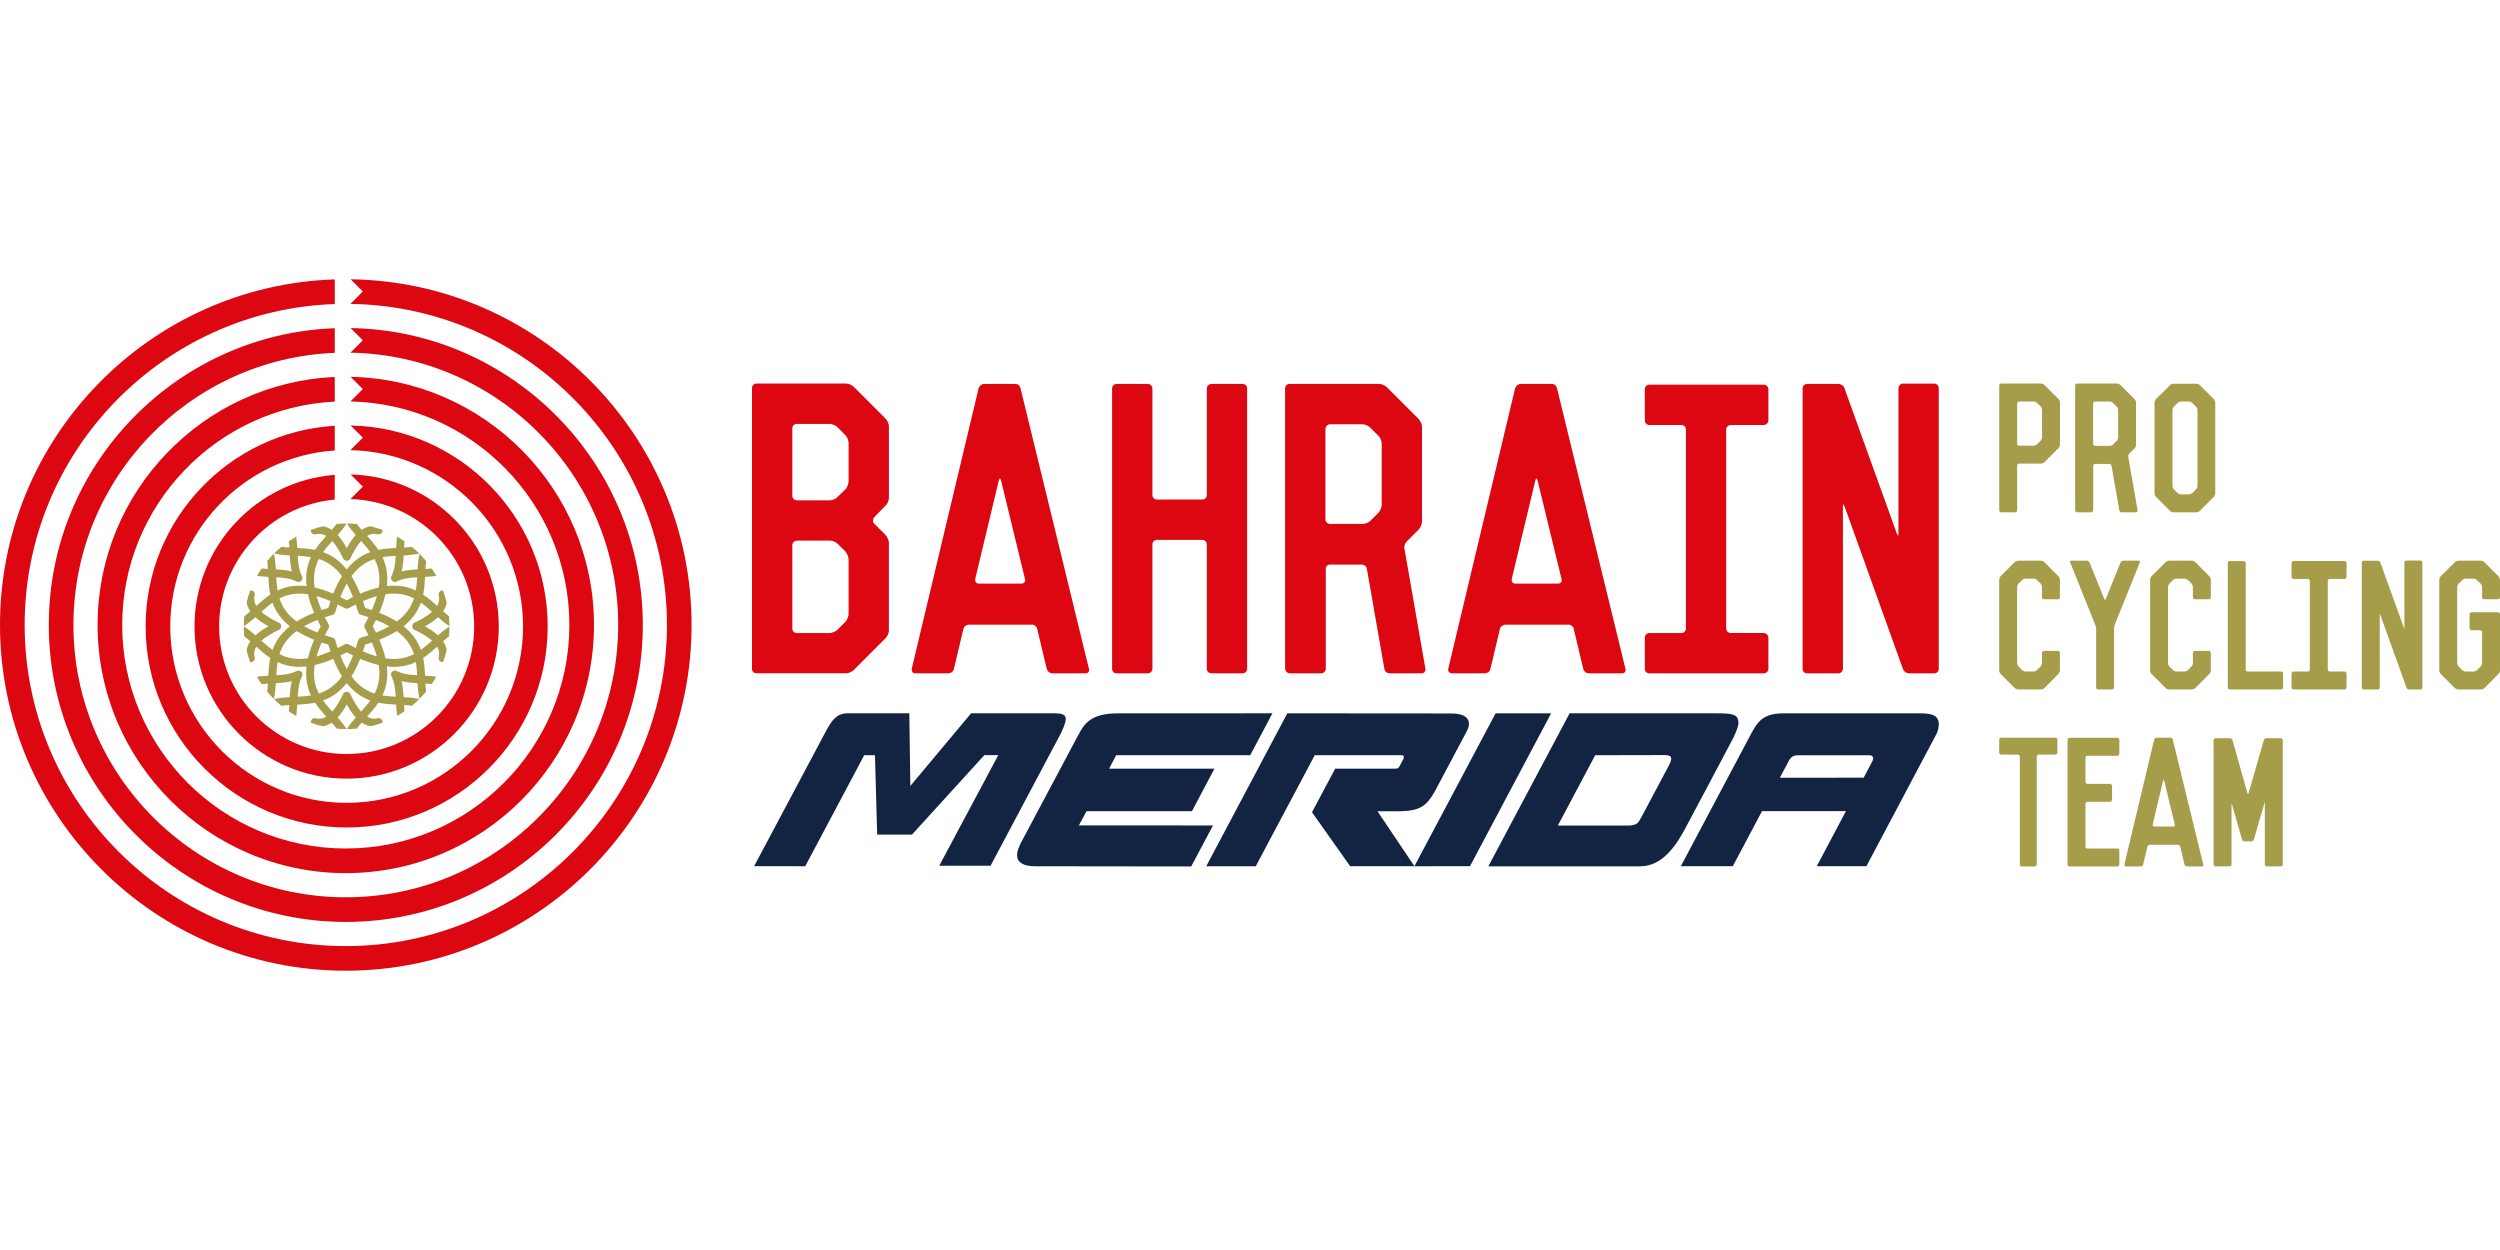 <?xml version="1.0" encoding="utf-8"?>
<!-- Generator: Adobe Illustrator 22.1.0, SVG Export Plug-In . SVG Version: 6.00 Build 0)  -->
<svg version="1.1" id="Ebene_1" xmlns="http://www.w3.org/2000/svg" xmlns:xlink="http://www.w3.org/1999/xlink" x="0px" y="0px"
	 viewBox="0 0 150 75" style="enable-background:new 0 0 150 75;" xml:space="preserve">
<style type="text/css">
	.st0{fill:#A69D4B;}
	.st1{fill:#DC0711;}
	.st2{fill:#132442;}
</style>
<g>
	<g>
		<path class="st0" d="M26.177,40.599c-0.229-0.029-0.456-0.048-0.673-0.059c-0.018-0.358-0.042-0.71-0.116-1.065
			c0.302-0.199,0.571-0.432,0.84-0.676c0.121,0.206,0.152,0.415,0.093,0.645c-0.002,0.009-0.003,0.017-0.004,0.025
			c-0.001,0.008-0.001,0.015-0.001,0.023l0.001,0.022c0.001,0.009,0.002,0.017,0.003,0.023l0.006,0.023
			c0.003,0.008,0.005,0.016,0.008,0.023c0.003,0.007,0.006,0.015,0.009,0.02l0.013,0.022
			c0.004,0.006,0.008,0.012,0.013,0.018l0.013,0.014c0.007,0.007,0.013,0.013,0.018,0.017l0.017,0.013
			c0.007,0.005,0.015,0.01,0.021,0.013l0.019,0.009c0.009,0.004,0.018,0.007,0.024,0.009l0.018,0.005
			c0.014,0.003,0.028,0.007,0.035,0.005l0.014-0.068l0,0l0.004,0.07l0.02-0.001
			c0.004-0,0.008-0.002,0.012-0.002c0.088-0.236,0.16-0.48,0.219-0.729c-0.032-0.179-0.103-0.354-0.216-0.521
			c0.107-0.095,0.226-0.195,0.351-0.289c0.019-0.196,0.029-0.394,0.03-0.595
			c-0.25,0.152-0.479,0.339-0.691,0.527c-0.203-0.188-0.461-0.366-0.784-0.542
			c0.324-0.176,0.582-0.354,0.784-0.542c0.212,0.188,0.441,0.375,0.691,0.527c-0.001-0.201-0.011-0.399-0.03-0.595
			c-0.125-0.094-0.243-0.194-0.351-0.289c0.112-0.167,0.183-0.341,0.215-0.519
			c-0.059-0.25-0.132-0.494-0.22-0.732c-0.003-0-0.006-0.001-0.009-0.002l-0.021-0.001l-0.023,0.001
			c-0.009,0.001-0.017,0.002-0.025,0.004l-0.021,0.005c-0.009,0.003-0.018,0.006-0.024,0.009l-0.038,0.021
			c-0.006,0.004-0.012,0.008-0.019,0.014l-0.016,0.015c-0.005,0.005-0.011,0.011-0.016,0.017l-0.035,0.058
			c-0.003,0.007-0.006,0.015-0.007,0.02l-0.006,0.024c-0.002,0.009-0.003,0.017-0.004,0.025
			c-0.001,0.008-0.001,0.015-0.001,0.023l0.001,0.022c0.001,0.009,0.002,0.017,0.006,0.038
			c0.057,0.22,0.026,0.428-0.095,0.633c-0.269-0.244-0.539-0.478-0.84-0.676
			c0.073-0.356,0.098-0.707,0.116-1.065c0.217-0.011,0.444-0.031,0.671-0.059c-0.086-0.152-0.176-0.3-0.274-0.443
			c-0.117,0.011-0.24,0.021-0.374,0.028c0.009-0.155,0.022-0.313,0.044-0.469
			c-0.126-0.153-0.259-0.301-0.399-0.442c-0.077,0.314-0.104,0.64-0.12,0.934
			c-0.302,0.017-0.639,0.044-0.959,0.125c0.082-0.321,0.109-0.658,0.125-0.959c0.294-0.016,0.621-0.043,0.934-0.12
			c-0.141-0.14-0.288-0.273-0.441-0.399c-0.156,0.022-0.314,0.035-0.469,0.044
			c0.007-0.135,0.017-0.258,0.028-0.374c-0.144-0.099-0.294-0.19-0.447-0.276
			c-0.027,0.213-0.043,0.431-0.055,0.674c-0.358,0.018-0.71,0.042-1.065,0.116
			c-0.198-0.301-0.432-0.571-0.676-0.84c0.205-0.12,0.416-0.151,0.633-0.095c0.017,0.004,0.035,0.006,0.046,0.006
			l0.025,0c0.013-0.001,0.026-0.002,0.032-0.004l0.025-0.006c0.008-0.002,0.016-0.005,0.023-0.008l0.021-0.01
			c0.007-0.004,0.013-0.007,0.022-0.014l0.016-0.012c0.006-0.005,0.011-0.01,0.016-0.015l0.014-0.015
			c0.004-0.005,0.009-0.011,0.017-0.023l0.019-0.036c0.003-0.008,0.006-0.015,0.007-0.019l0.007-0.025
			c0.002-0.008,0.003-0.016,0.004-0.027l0.001-0.021l-0.001-0.024c-0-0.002-0.001-0.005-0.001-0.008
			c-0.236-0.088-0.48-0.161-0.729-0.22c-0.179,0.032-0.354,0.103-0.522,0.216
			c-0.1-0.113-0.2-0.23-0.293-0.353c-0.195-0.019-0.392-0.029-0.592-0.03c0.152,0.251,0.34,0.481,0.528,0.693
			c-0.188,0.203-0.366,0.46-0.542,0.784c-0.176-0.324-0.354-0.581-0.542-0.784
			c0.188-0.212,0.376-0.442,0.528-0.693c-0.2,0-0.397,0.011-0.592,0.029c-0.093,0.123-0.193,0.241-0.293,0.354
			c-0.169-0.114-0.342-0.185-0.524-0.217c-0.248,0.058-0.491,0.131-0.726,0.218
			c-0.001,0.004-0.001,0.008-0.002,0.014l-0.001,0.021l0.001,0.024c0.001,0.008,0.002,0.016,0.003,0.021l0.006,0.024
			c0.003,0.008,0.005,0.016,0.008,0.023c0.003,0.007,0.006,0.015,0.009,0.02l0.011,0.019
			c0.005,0.007,0.009,0.014,0.014,0.02l0.014,0.015c0.006,0.006,0.012,0.012,0.018,0.017l0.018,0.014
			c0.007,0.004,0.013,0.009,0.021,0.013l0.018,0.008c0.008,0.004,0.017,0.007,0.021,0.008l0.02,0.005
			c0.014,0.003,0.027,0.003,0.035,0.005l0.008,0.004l0.013-0.003c0.021-0,0.038-0.003,0.055-0.007
			c0.22-0.057,0.428-0.026,0.633,0.095c-0.244,0.269-0.477,0.538-0.676,0.84c-0.355-0.073-0.707-0.098-1.065-0.116
			c-0.011-0.219-0.032-0.447-0.06-0.676c-0.151,0.085-0.3,0.176-0.443,0.273
			c0.011,0.118,0.021,0.243,0.028,0.379c-0.157-0.009-0.318-0.023-0.476-0.045
			c-0.153,0.126-0.3,0.259-0.441,0.399c0.315,0.078,0.644,0.105,0.94,0.121c0.016,0.301,0.043,0.638,0.125,0.959
			c-0.321-0.082-0.658-0.109-0.959-0.125c-0.016-0.296-0.043-0.625-0.121-0.94
			c-0.14,0.14-0.273,0.287-0.399,0.44c0.022,0.159,0.036,0.319,0.045,0.477c-0.137-0.007-0.263-0.017-0.381-0.029
			c-0.099,0.144-0.19,0.294-0.276,0.447c0.215,0.027,0.436,0.044,0.681,0.056c0.018,0.358,0.042,0.71,0.116,1.065
			c-0.301,0.198-0.571,0.432-0.84,0.676c-0.121-0.206-0.152-0.415-0.092-0.645c0.002-0.009,0.003-0.017,0.004-0.025
			c0.001-0.008,0.001-0.015,0.001-0.023l-0.001-0.022c-0.001-0.009-0.002-0.017-0.003-0.023l-0.006-0.023
			c-0.003-0.008-0.005-0.016-0.008-0.021l-0.023-0.043c-0.004-0.006-0.008-0.012-0.012-0.017l-0.014-0.015
			c-0.006-0.006-0.012-0.012-0.02-0.018l-0.015-0.011c-0.007-0.005-0.014-0.009-0.023-0.014l-0.016-0.007
			c-0.009-0.004-0.018-0.007-0.023-0.009l-0.021-0.006c-0.009-0.002-0.018-0.004-0.03-0.005l-0.021-0.001
			l-0.023,0.001c-0.005,0.001-0.01,0.001-0.016,0.002c-0.086,0.232-0.158,0.47-0.216,0.714
			c0.031,0.184,0.103,0.364,0.219,0.536c-0.11,0.097-0.231,0.199-0.359,0.295c-0.019,0.196-0.029,0.394-0.03,0.594
			c0.253-0.153,0.485-0.343,0.699-0.532c0.203,0.188,0.46,0.366,0.784,0.542
			c-0.324,0.176-0.581,0.354-0.784,0.542c-0.214-0.19-0.446-0.38-0.699-0.532
			c0,0.2,0.011,0.398,0.029,0.594c0.128,0.096,0.249,0.198,0.359,0.295
			c-0.116,0.172-0.189,0.353-0.22,0.538c0.058,0.243,0.129,0.481,0.215,0.712c0.009,0.001,0.017,0.002,0.02,0.001
			l0.031,0.002c0.013-0.001,0.026-0.002,0.032-0.004l0.052-0.016c0.006-0.003,0.012-0.005,0.017-0.008l0.018-0.011
			c0.007-0.004,0.013-0.009,0.02-0.014l0.017-0.016c0.005-0.005,0.01-0.011,0.014-0.015l0.013-0.018
			c0.005-0.007,0.009-0.013,0.013-0.02l0.009-0.019c0.004-0.008,0.007-0.016,0.008-0.022l0.006-0.024
			c0.002-0.008,0.003-0.017,0.004-0.025c0.001-0.008,0.001-0.015,0.001-0.023l-0.001-0.022
			c-0.001-0.009-0.002-0.017-0.006-0.038c-0.057-0.22-0.026-0.428,0.095-0.634
			c0.269,0.244,0.539,0.478,0.84,0.676c-0.074,0.356-0.098,0.707-0.116,1.065c-0.22,0.011-0.45,0.031-0.68,0.06
			c0.086,0.152,0.176,0.3,0.274,0.444c0.121-0.012,0.248-0.022,0.383-0.029c-0.009,0.152-0.024,0.315-0.047,0.478
			c0.126,0.154,0.26,0.301,0.4,0.442c0.079-0.316,0.106-0.646,0.122-0.943c0.302-0.017,0.639-0.044,0.959-0.125
			c-0.082,0.322-0.109,0.658-0.125,0.959c-0.297,0.016-0.627,0.043-0.943,0.122
			c0.141,0.14,0.288,0.274,0.442,0.4c0.164-0.024,0.326-0.038,0.478-0.047c-0.007,0.135-0.017,0.261-0.029,0.382
			c0.144,0.098,0.292,0.188,0.444,0.274c0.029-0.231,0.049-0.46,0.06-0.68c0.357-0.018,0.708-0.042,1.065-0.116
			c0.199,0.302,0.432,0.571,0.676,0.84c-0.139,0.081-0.281,0.122-0.424,0.122c-0.068,0-0.139-0.009-0.221-0.03
			c-0.008-0.002-0.016-0.003-0.027-0.004l-0.021-0.001l-0.022,0.001c-0.009,0.001-0.017,0.002-0.024,0.004
			l-0.023,0.005c-0.008,0.003-0.016,0.006-0.025,0.009l-0.019,0.009c-0.007,0.004-0.014,0.008-0.024,0.015
			l-0.015,0.011c-0.006,0.005-0.011,0.01-0.018,0.017l-0.013,0.014c-0.005,0.006-0.01,0.013-0.016,0.022
			L18.67,43.233c-0.003,0.008-0.006,0.015-0.007,0.019l-0.006,0.025c-0.002,0.008-0.003,0.016-0.004,0.026
			l-0.001,0.021l0.001,0.024c0.001,0.004,0.001,0.009,0.002,0.015c0.233,0.086,0.473,0.158,0.718,0.216
			c0.183-0.032,0.361-0.104,0.532-0.219c0.115,0.13,0.211,0.247,0.294,0.357c0.196,0.019,0.394,0.029,0.594,0.029
			c-0.152-0.253-0.342-0.484-0.531-0.697c0.188-0.203,0.366-0.461,0.542-0.784c0.176,0.323,0.354,0.581,0.542,0.784
			c-0.189,0.213-0.378,0.444-0.531,0.697c0.201-0.001,0.4-0.011,0.596-0.03c0.098-0.131,0.2-0.253,0.292-0.357
			c0.17,0.115,0.348,0.186,0.53,0.218c0.246-0.059,0.486-0.131,0.72-0.218
			c0.001-0.005,0.002-0.009,0.002-0.014l0.001-0.021l-0.001-0.024c-0.001-0.008-0.002-0.016-0.003-0.021
			l-0.006-0.024c-0.003-0.008-0.005-0.015-0.011-0.028l-0.019-0.034c-0.004-0.007-0.009-0.013-0.015-0.021
			l-0.014-0.015c-0.005-0.005-0.011-0.011-0.017-0.016L22.852,43.13c-0.007-0.005-0.014-0.009-0.023-0.014
			l-0.018-0.009c-0.008-0.003-0.016-0.006-0.021-0.008l-0.023-0.006c-0.008-0.002-0.017-0.003-0.027-0.004
			l-0.021-0.001l-0.022,0.001c-0.009,0.001-0.018,0.002-0.038,0.006c-0.217,0.057-0.428,0.025-0.633-0.095
			c0.244-0.269,0.477-0.538,0.676-0.84c0.357,0.074,0.708,0.098,1.065,0.116c0.011,0.218,0.031,0.447,0.059,0.676
			c0.152-0.086,0.3-0.177,0.444-0.275c-0.012-0.12-0.022-0.245-0.029-0.377c0.149,0.009,0.309,0.023,0.471,0.046
			c0.154-0.126,0.301-0.26,0.442-0.401c-0.314-0.077-0.642-0.104-0.937-0.12
			c-0.017-0.302-0.044-0.639-0.125-0.959c0.321,0.082,0.658,0.109,0.959,0.125
			c0.016,0.294,0.043,0.622,0.12,0.937c0.141-0.141,0.274-0.289,0.4-0.444c-0.023-0.161-0.037-0.321-0.046-0.47
			c0.132,0.007,0.257,0.017,0.376,0.029C26.001,40.9,26.092,40.751,26.177,40.599z M26.414,35.568L26.414,35.568
			L26.414,35.568L26.414,35.568z M22.884,31.843L22.884,31.843L22.884,31.843L22.884,31.843z M22.837,31.945
			L22.837,31.945L22.837,31.945L22.837,31.945z M22.812,31.965L22.812,31.965L22.812,31.965L22.812,31.965z
			 M18.722,31.812L18.722,31.812L18.722,31.812L18.722,31.812z M15.119,39.645L15.119,39.645L15.119,39.645
			L15.119,39.645z M18.722,43.309L18.722,43.309L18.722,43.309L18.722,43.309z M18.769,43.208L18.769,43.208
			L18.769,43.208L18.769,43.208z M18.903,43.159L18.903,43.159L18.903,43.159L18.903,43.159z M22.884,43.34
			L22.884,43.34L22.884,43.34L22.884,43.34z M22.872,43.26L22.872,43.26L22.872,43.26L22.872,43.26z
			 M22.798,43.178L22.798,43.178L22.798,43.178L22.798,43.178z M22.735,43.159L22.735,43.159L22.735,43.159
			L22.735,43.159z M23.758,34.837l0,0L23.758,34.837L23.758,34.837z M23.744,33.35
			c-0.025,0.421-0.071,0.858-0.259,1.228l-0.02,0.059c-0.002,0.008-0.003,0.015-0.004,0.023l-0.001,0.022
			l0.001,0.024c0.001,0.008,0.002,0.015,0.004,0.022l0.022,0.065c0.009,0.017,0.02,0.033,0.045,0.059
			c0.01,0.01,0.021,0.019,0.039,0.03l0.066,0.029c0.04,0.011,0.079,0.011,0.119,0l0.048-0.018
			c0.369-0.188,0.805-0.234,1.226-0.258c-0.013,0.258-0.032,0.528-0.077,0.795
			c-0.413-0.195-0.843-0.29-1.312-0.29c-0.138,0-0.281,0.008-0.427,0.025c0.073-0.636-0.013-1.207-0.265-1.739
			C23.216,33.382,23.486,33.363,23.744,33.35z M23.537,34.635L23.537,34.635L23.537,34.635L23.537,34.635z
			 M21.604,38.281l-0.038,0.026c-0.005,0.004-0.009,0.009-0.02,0.019l-0.037,0.05
			c-0.003,0.005-0.005,0.011-0.01,0.022c-0.003,0.007-0.006,0.014-0.009,0.025
			c-0.045,0.156-0.093,0.311-0.144,0.461c-0.145-0.072-0.286-0.146-0.43-0.225
			c-0.009-0.005-0.019-0.009-0.028-0.012l-0.042-0.012l-0.019-0.003l-0.044-0
			c-0.008,0.001-0.016,0.002-0.028,0.005l-0.043,0.013l-0.023,0.01c-0.142,0.078-0.282,0.152-0.428,0.224
			c-0.05-0.148-0.098-0.301-0.142-0.452l-0.003-0.02l-0.005-0.006c-0.002-0.004-0.004-0.008-0.006-0.014
			l-0.008-0.017c-0.004-0.006-0.007-0.012-0.014-0.022c-0.003-0.005-0.007-0.011-0.01-0.014l-0.02-0.021
			l-0.013-0.012c-0.005-0.004-0.011-0.008-0.021-0.014l-0.04-0.021l-0.024-0.009
			c-0.156-0.045-0.311-0.093-0.461-0.144c0.072-0.145,0.146-0.286,0.226-0.432
			c0.004-0.008,0.007-0.016,0.011-0.026l0.006-0.017c0.002-0.006,0.003-0.013,0.006-0.027
			c0.001-0.006,0.002-0.011,0.003-0.019l0-0.04l-0.001-0.005c-0.001-0.006-0.002-0.012-0.004-0.024
			c-0.001-0.007-0.003-0.014-0.005-0.02l-0.007-0.019c-0.002-0.005-0.004-0.009-0.006-0.014l-0.006-0.012
			c-0.079-0.143-0.153-0.284-0.225-0.429c0.15-0.051,0.307-0.1,0.477-0.15
			c0.019-0.007,0.037-0.016,0.062-0.034c0.017-0.013,0.032-0.029,0.054-0.058c0.009-0.014,0.017-0.028,0.023-0.044
			l0.007-0.019c0.046-0.159,0.094-0.314,0.144-0.462c0.144,0.071,0.285,0.145,0.431,0.226
			c0.008,0.004,0.015,0.007,0.027,0.012l0.017,0.006c0.006,0.002,0.011,0.003,0.023,0.005
			c0.007,0.002,0.015,0.003,0.022,0.004l0.018,0l0.048-0.004c0.008-0.001,0.016-0.003,0.04-0.011
			c0.01-0.004,0.018-0.008,0.014-0.007l0.017-0.007c0.143-0.079,0.284-0.153,0.429-0.225
			c0.051,0.15,0.099,0.305,0.145,0.463c0.006,0.021,0.016,0.041,0.037,0.073c0.013,0.018,0.029,0.034,0.054,0.052
			c0.017,0.012,0.035,0.021,0.052,0.027l0.017,0.007c0.157,0.045,0.312,0.093,0.461,0.144
			c-0.071,0.144-0.145,0.285-0.226,0.431c-0.004,0.008-0.008,0.017-0.011,0.026l-0.006,0.017
			c-0.002,0.007-0.003,0.013-0.006,0.026c-0.001,0.006-0.003,0.013-0.003,0.018l-0.001,0.024l0,0.021
			c0.001,0.006,0.002,0.013,0.004,0.026c0.001,0.007,0.003,0.013,0.005,0.02l0.006,0.017
			c0.002,0.006,0.004,0.011,0.007,0.017l0.006,0.012c0.079,0.143,0.153,0.284,0.225,0.429
			c-0.15,0.05-0.305,0.099-0.465,0.145c-0.009,0.003-0.018,0.007-0.026,0.011L21.604,38.281z M21.618,38.355
			L21.618,38.355l-0-0L21.618,38.355z M21.594,38.377L21.594,38.377l-0-0L21.594,38.377z
			 M20.803,39.136c0.128,0.069,0.255,0.134,0.38,0.196c-0.117,0.297-0.245,0.567-0.38,0.806
			c-0.135-0.239-0.263-0.509-0.38-0.806C20.548,39.27,20.675,39.205,20.803,39.136z M20.785,38.702v-0V38.702
			L20.785,38.702z M20.811,38.702l0-0L20.811,38.702L20.811,38.702z M19.976,38.347L19.976,38.347L19.976,38.347
			L19.976,38.347z M19.951,38.335l0,0l0,0L19.951,38.335z M17.799,37.862c0.303,0.19,0.656,0.366,1.05,0.523
			c-0.167,0.39-0.292,0.763-0.372,1.112c-0.638,0.097-1.189,0.016-1.709-0.25
			C16.947,38.689,17.277,38.247,17.799,37.862z M16.768,35.905c0.52-0.267,1.071-0.346,1.709-0.25
			c0.08,0.348,0.205,0.722,0.372,1.112c-0.395,0.158-0.748,0.334-1.05,0.523
			C17.277,36.905,16.947,36.463,16.768,35.905z M18.242,37.576c0.239-0.135,0.509-0.262,0.806-0.38
			c0.059,0.121,0.125,0.248,0.196,0.38c-0.071,0.131-0.136,0.258-0.196,0.38
			C18.75,37.838,18.48,37.711,18.242,37.576z M18.993,35.767c0.266,0.073,0.546,0.174,0.837,0.299
			c-0.044,0.13-0.088,0.266-0.13,0.407c-0.141,0.042-0.277,0.086-0.407,0.13
			C19.168,36.313,19.067,36.033,18.993,35.767z M19.293,38.549c0.129,0.044,0.265,0.088,0.407,0.13
			c0.042,0.141,0.086,0.277,0.13,0.407c-0.29,0.126-0.571,0.226-0.837,0.3
			C19.067,39.119,19.168,38.839,19.293,38.549z M20.803,36.017c-0.132-0.071-0.259-0.137-0.38-0.196
			c0.117-0.297,0.245-0.567,0.38-0.806c0.135,0.238,0.262,0.509,0.38,0.806
			C21.063,35.88,20.935,35.945,20.803,36.017z M20.811,36.451l0,0L20.811,36.451L20.811,36.451z M21.776,36.066
			c0.29-0.126,0.571-0.226,0.837-0.3c-0.073,0.266-0.174,0.546-0.299,0.837
			c-0.13-0.044-0.266-0.088-0.407-0.13C21.865,36.334,21.821,36.197,21.776,36.066z M21.931,37.549L21.931,37.549
			L21.931,37.549L21.931,37.549z M21.929,37.581L21.929,37.581l-0,0L21.929,37.581z M21.906,38.679
			c0.141-0.043,0.278-0.086,0.407-0.13c0.126,0.29,0.226,0.571,0.3,0.837
			c-0.266-0.073-0.546-0.174-0.837-0.3C21.821,38.955,21.864,38.819,21.906,38.679z M22.559,37.956
			c-0.06-0.122-0.125-0.249-0.196-0.38c0.071-0.131,0.137-0.259,0.196-0.38c0.297,0.117,0.567,0.245,0.806,0.38
			C23.126,37.711,22.856,37.838,22.559,37.956z M23.807,37.862c0.522,0.385,0.851,0.827,1.031,1.385
			c-0.52,0.267-1.071,0.347-1.709,0.251c-0.08-0.348-0.205-0.722-0.372-1.112
			C23.151,38.228,23.504,38.052,23.807,37.862z M23.807,37.29c-0.303-0.19-0.655-0.366-1.05-0.523
			c0.168-0.391,0.292-0.764,0.372-1.112c0.639-0.096,1.189-0.016,1.71,0.25
			C24.659,36.463,24.329,36.906,23.807,37.29z M22.724,35.25c-0.348,0.08-0.722,0.205-1.112,0.372
			c-0.158-0.395-0.334-0.748-0.523-1.05c0.385-0.522,0.827-0.851,1.385-1.031
			C22.742,34.062,22.822,34.608,22.724,35.25z M20.863,33.565l0,0L20.863,33.565L20.863,33.565z
			 M20.727,33.558L20.727,33.558L20.727,33.558L20.727,33.558z M19.94,32.458c0.278,0.313,0.503,0.748,0.654,1.061
			c0.01,0.019,0.021,0.036,0.039,0.055c0.011,0.012,0.025,0.023,0.039,0.033l0.054,0.027l0.027-0.064l-0.01,0.07
			c0.041,0.011,0.08,0.011,0.118,0.001l0.073-0.033c0.015-0.01,0.028-0.021,0.045-0.038
			c0.013-0.014,0.024-0.03,0.027-0.04l0.01-0.015c0.148-0.307,0.373-0.742,0.65-1.056
			c0.204,0.225,0.39,0.436,0.553,0.668c-0.555,0.199-1.02,0.541-1.417,1.041
			c-0.397-0.5-0.862-0.842-1.417-1.041C19.551,32.893,19.741,32.676,19.94,32.458z M19.132,33.541
			c0.558,0.18,1,0.509,1.385,1.031c-0.19,0.303-0.366,0.656-0.523,1.05
			c-0.39-0.167-0.763-0.292-1.112-0.372C18.785,34.608,18.864,34.062,19.132,33.541z M17.804,34.894l0.047,0.017
			c0.04,0.011,0.079,0.011,0.119,0l0.07-0.032c0.013-0.008,0.025-0.018,0.046-0.039
			c0.013-0.014,0.024-0.03,0.035-0.051l0.02-0.061c0.002-0.007,0.003-0.015,0.004-0.022l0.001-0.022
			L18.145,34.66c-0.001-0.008-0.002-0.015-0.004-0.027l-0.02-0.057c-0.187-0.369-0.234-0.805-0.258-1.226
			c0.257,0.013,0.527,0.032,0.795,0.077c-0.251,0.532-0.338,1.103-0.265,1.739c-0.641-0.074-1.205,0.012-1.739,0.265
			c-0.045-0.267-0.064-0.537-0.077-0.795C16.998,34.66,17.434,34.706,17.804,34.894z M17.971,34.837L17.971,34.837
			l0,0L17.971,34.837z M18.07,34.73L18.07,34.73L18.07,34.73L18.07,34.73z M18.076,34.698
			L18.076,34.698l0,0L18.076,34.698z M16.352,38.993c-0.23-0.164-0.442-0.349-0.667-0.553
			c0.314-0.278,0.749-0.503,1.068-0.658l0.016-0.01c0.015-0.01,0.028-0.021,0.045-0.038
			c0.013-0.014,0.024-0.031,0.028-0.041l0.013-0.026c0.003-0.008,0.006-0.015,0.009-0.024l0.009-0.044
			c0.001-0.008,0.001-0.015,0.001-0.023l-0.001-0.023c-0.001-0.008-0.002-0.015-0.003-0.024l-0.006-0.022
			c-0.003-0.008-0.005-0.015-0.007-0.019l-0.01-0.023c-0.004-0.008-0.009-0.015-0.013-0.02l-0.014-0.019
			c-0.005-0.006-0.011-0.012-0.018-0.02l-0.032-0.026c-0.007-0.005-0.014-0.009-0.029-0.017
			c-0.307-0.148-0.742-0.373-1.056-0.65c0.226-0.205,0.437-0.39,0.667-0.553c0.199,0.555,0.541,1.02,1.041,1.417
			C16.893,37.973,16.551,38.438,16.352,38.993z M16.752,37.456L16.752,37.456L16.752,37.456L16.752,37.456z
			 M17.863,41.802c0.025-0.421,0.071-0.858,0.258-1.226l0.021-0.061c0.002-0.008,0.003-0.015,0.004-0.023
			l0.001-0.022l-0.001-0.024c-0.001-0.007-0.002-0.015-0.005-0.027l-0.022-0.061
			c-0.004-0.007-0.009-0.014-0.016-0.025l-0.08-0.072l-0.118-0.028l-0.018,0.001
			c-0.008,0.001-0.015,0.002-0.026,0.004l-0.019,0.004c-0.008,0.002-0.015,0.005-0.022,0.008l0.021,0.066
			l-0.038-0.059c-0.369,0.188-0.805,0.234-1.226,0.258c0.013-0.257,0.032-0.527,0.077-0.795
			c0.414,0.196,0.845,0.291,1.313,0.291c0.135,0,0.278-0.009,0.426-0.026c-0.073,0.636,0.014,1.206,0.265,1.739
			C18.39,41.771,18.12,41.789,17.863,41.802z M17.894,40.303L17.894,40.303L17.894,40.303L17.894,40.303z
			 M18.07,40.516L18.07,40.516L18.07,40.516L18.07,40.516z M18.882,39.902c0.349-0.08,0.722-0.205,1.112-0.372
			c0.158,0.395,0.334,0.748,0.523,1.05c-0.385,0.522-0.827,0.851-1.385,1.031
			C18.864,41.09,18.784,40.544,18.882,39.902z M20.674,41.636L20.674,41.636L20.674,41.636L20.674,41.636z
			 M20.771,41.579L20.771,41.579L20.771,41.579L20.771,41.579z M21.666,42.694c-0.277-0.313-0.503-0.749-0.655-1.063
			c-0.004-0.008-0.009-0.015-0.013-0.02l-0.014-0.019c-0.005-0.006-0.01-0.011-0.018-0.019
			c-0.005-0.005-0.01-0.009-0.014-0.013l-0.018-0.013c-0.007-0.005-0.015-0.009-0.028-0.017l-0.103-0.023
			l-0.069,0.01c-0.008,0.002-0.015,0.005-0.021,0.007l-0.046,0.025c-0.005,0.004-0.011,0.008-0.015,0.011
			l-0.017,0.016c-0.006,0.006-0.011,0.012-0.017,0.018l-0.012,0.016c-0.005,0.007-0.009,0.014-0.018,0.03
			c-0.148,0.307-0.373,0.742-0.65,1.055c-0.205-0.226-0.39-0.437-0.553-0.667c0.555-0.199,1.02-0.541,1.417-1.041
			c0.397,0.5,0.862,0.842,1.417,1.041C22.056,42.257,21.871,42.468,21.666,42.694z M22.474,41.611
			c-0.558-0.18-1-0.509-1.385-1.031c0.19-0.303,0.366-0.656,0.524-1.05c0.39,0.167,0.763,0.292,1.112,0.372
			C22.822,40.544,22.742,41.09,22.474,41.611z M23.803,40.258l-0.019-0.008c-0.007-0.003-0.013-0.005-0.02-0.007
			l-0.02-0.005c-0.008-0.002-0.016-0.003-0.024-0.004l-0.025-0.001l-0.022,0.001
			c-0.007,0.001-0.015,0.002-0.026,0.004L23.628,40.243c-0.008,0.003-0.016,0.006-0.024,0.009l-0.019,0.008
			c-0.008,0.004-0.015,0.009-0.024,0.015l0.036,0.06l-0.051-0.049c-0.005,0.004-0.01,0.009-0.02,0.019
			c-0.005,0.005-0.01,0.01-0.013,0.013l-0.013,0.018l-0.037,0.088c-0.002,0.007-0.003,0.014-0.003,0.022
			l-0.001,0.022l0.001,0.024c0.001,0.008,0.002,0.015,0.003,0.022l0.021,0.062
			c0.188,0.369,0.234,0.805,0.258,1.226c-0.258-0.013-0.527-0.032-0.795-0.077c0.251-0.532,0.338-1.103,0.265-1.739
			c0.148,0.017,0.291,0.026,0.426,0.026c0.469,0,0.899-0.095,1.313-0.291c0.045,0.267,0.064,0.537,0.077,0.795
			C24.608,40.492,24.172,40.446,23.803,40.258z M23.537,40.517L23.537,40.517L23.537,40.517L23.537,40.517z
			 M23.533,40.438L23.533,40.438L23.533,40.438L23.533,40.438z M24.213,37.576c0.5-0.397,0.842-0.862,1.041-1.417
			c0.231,0.164,0.442,0.349,0.667,0.553c-0.313,0.278-0.749,0.503-1.064,0.655l-0.02,0.012
			c-0.007,0.004-0.013,0.009-0.019,0.014l-0.016,0.015c-0.006,0.006-0.011,0.011-0.017,0.019l-0.011,0.016
			c-0.005,0.007-0.009,0.014-0.011,0.018l-0.011,0.023c-0.003,0.007-0.006,0.015-0.009,0.026l-0.008,0.042
			c-0.001,0.008-0.001,0.015-0.001,0.023l0.001,0.023c0.001,0.008,0.002,0.016,0.003,0.023l0.005,0.021
			c0.003,0.008,0.005,0.016,0.007,0.02l0.009,0.02c0.01,0.02,0.021,0.036,0.04,0.056
			c0.011,0.012,0.025,0.023,0.039,0.032l0.029,0.017c0.307,0.148,0.742,0.373,1.055,0.65
			c-0.226,0.205-0.437,0.39-0.667,0.553C25.055,38.438,24.713,37.973,24.213,37.576z M24.84,37.471L24.84,37.471
			L24.84,37.471L24.84,37.471z M24.809,37.529L24.809,37.529L24.809,37.529L24.809,37.529z"/>
		<path class="st1" d="M21.037,25.53l0.733,0.733l-0.745,0.745c5.732,0.121,10.358,4.818,10.358,10.579
			c0,5.836-4.748,10.584-10.584,10.584c-5.836,0-10.584-4.748-10.584-10.584c0-5.596,4.366-10.189,9.87-10.558
			v-1.481c-6.319,0.371-11.348,5.628-11.348,12.039c0,6.651,5.411,12.062,12.062,12.062
			c6.651,0,12.062-5.411,12.062-12.062C32.861,31.015,27.578,25.658,21.037,25.53z"/>
		<path class="st1" d="M21.037,22.611l0.733,0.733l-0.744,0.744c7.269,0.149,13.136,6.104,13.136,13.408
			c0,7.397-6.018,13.415-13.415,13.415c-7.397,0-13.415-6.018-13.415-13.415c0-7.175,5.662-13.052,12.753-13.398
			v-1.478c-7.905,0.348-14.23,6.886-14.23,14.876c0,8.212,6.681,14.892,14.892,14.892
			c8.212,0,14.892-6.681,14.892-14.892C35.639,29.382,29.115,22.767,21.037,22.611z"/>
		<path class="st1" d="M21.037,19.684l0.733,0.733l-0.744,0.744c8.883,0.15,16.064,7.417,16.064,16.335
			c0,9.011-7.331,16.342-16.342,16.342c-9.011,0-16.342-7.331-16.342-16.342c0-8.789,6.975-15.976,15.68-16.325
			v-1.478c-9.52,0.35-17.158,8.199-17.158,17.803c0,9.826,7.994,17.82,17.82,17.82
			c9.826,0,17.82-7.994,17.82-17.82C38.567,27.768,30.729,19.84,21.037,19.684z"/>
		<path class="st1" d="M21.037,16.757l0.733,0.733l-0.744,0.744c10.497,0.15,18.991,8.73,18.991,19.262
			c0,10.625-8.644,19.269-19.269,19.269c-10.625,0-19.269-8.644-19.269-19.269c0-10.403,8.288-18.902,18.608-19.253
			v-1.478C8.951,17.118,0,26.278,0,37.496c0,11.44,9.307,20.747,20.747,20.747c11.44,0,20.747-9.307,20.747-20.747
			C41.494,26.154,32.343,16.913,21.037,16.757z"/>
		<path class="st1" d="M21.037,28.466l0.733,0.733l-0.745,0.745c4.114,0.12,7.425,3.502,7.425,7.645
			c0,4.219-3.432,7.651-7.651,7.651s-7.651-3.432-7.651-7.651c0-3.978,3.052-7.255,6.936-7.616v-1.481
			c-4.7,0.366-8.414,4.305-8.414,9.098c0,5.033,4.095,9.128,9.128,9.128s9.128-4.095,9.128-9.128
			C29.927,32.635,25.96,28.593,21.037,28.466z"/>
	</g>
	<g>
		<path class="st1" d="M45.121,23.288c0-0.16,0.114-0.274,0.274-0.274h5.384c0.137,0,0.342,0.091,0.456,0.205
			l1.894,1.894c0.114,0.114,0.205,0.319,0.205,0.456v4.312c0,0.16-0.091,0.365-0.205,0.456l-0.662,0.684
			c-0.114,0.114-0.114,0.296-0.023,0.388l0.707,0.707c0.091,0.114,0.182,0.319,0.182,0.456v5.27
			c0,0.137-0.091,0.342-0.205,0.456l-1.894,1.894c-0.114,0.114-0.32,0.205-0.456,0.205h-2.966
			c-0.16,0-0.274,0-0.274,0s-0.137,0-0.274,0h-1.871c-0.16,0-0.274-0.114-0.274-0.274V23.288z M47.814,25.433
			c-0.16,0-0.274,0.114-0.274,0.274v4.038c0,0.16,0.114,0.274,0.274,0.274h1.962c0.137,0,0.365-0.068,0.456-0.182
			l0.502-0.479c0.091-0.114,0.182-0.32,0.182-0.479v-2.304c0-0.137-0.091-0.365-0.182-0.456l-0.502-0.502
			c-0.091-0.091-0.32-0.182-0.456-0.182H47.814z M50.734,37.297c0.091-0.091,0.182-0.32,0.182-0.457v-3.262
			c0-0.16-0.091-0.365-0.182-0.479l-0.456-0.456c-0.114-0.114-0.319-0.205-0.456-0.205h-2.008
			c-0.16,0-0.274,0.137-0.274,0.274v4.997c0,0.16,0.114,0.274,0.274,0.274h1.962c0.137,0,0.365-0.091,0.456-0.183
			L50.734,37.297z"/>
		<path class="st1" d="M58.719,23.288c0.046-0.137,0.182-0.251,0.342-0.251h1.848
			c0.137-0.023,0.297,0.114,0.32,0.251l4.107,16.838c0.046,0.16-0.046,0.274-0.205,0.274H63.145
			c-0.16,0-0.297-0.114-0.342-0.274l-0.571-2.396c-0.023-0.137-0.182-0.274-0.342-0.251h-3.742
			c-0.16,0-0.32,0.114-0.342,0.251l-0.57,2.396c-0.023,0.16-0.182,0.274-0.342,0.274h-1.962
			c-0.16,0-0.251-0.114-0.228-0.274L58.719,23.288z M58.513,34.742c-0.023,0.16,0.068,0.274,0.205,0.274h2.578
			c0.16,0,0.251-0.137,0.205-0.274l-1.437-5.909c-0.046-0.16-0.091-0.16-0.137,0L58.513,34.742z"/>
		<path class="st1" d="M72.134,29.973c0.16,0,0.274-0.114,0.274-0.274v-6.388c0-0.16,0.137-0.274,0.274-0.274h1.871
			c0.16,0,0.274,0.114,0.274,0.274v16.815c0,0.16-0.114,0.274-0.274,0.274h-1.871
			c-0.137,0-0.274-0.114-0.274-0.274v-7.46c0-0.16-0.114-0.274-0.274-0.274h-2.715
			c-0.16,0-0.274,0.114-0.274,0.274v7.46c0,0.16-0.137,0.274-0.274,0.274h-1.871
			c-0.16,0-0.274-0.114-0.274-0.274v-16.815c0-0.16,0.114-0.274,0.274-0.274h1.871
			c0.137,0,0.274,0.114,0.274,0.274v6.388c0,0.16,0.114,0.274,0.274,0.274H72.134z"/>
		<path class="st1" d="M85.32,31.297c0,0.16-0.091,0.365-0.205,0.479l-0.707,0.707
			c-0.114,0.114-0.182,0.319-0.137,0.456l1.255,7.187c0.023,0.16-0.091,0.274-0.228,0.274h-1.916
			c-0.16,0-0.297-0.114-0.32-0.274l-1.05-6c-0.023-0.137-0.16-0.251-0.32-0.251H79.799
			c-0.137,0-0.274,0.114-0.251,0.251v6c0,0.137-0.137,0.274-0.274,0.274h-1.871
			c-0.16,0-0.274-0.114-0.297-0.274v-16.815c0-0.16,0.114-0.274,0.274-0.274h5.362c0.16,0,0.365,0.091,0.479,0.205
			l1.894,1.894c0.114,0.114,0.205,0.32,0.205,0.456V31.297z M82.697,30.772c0.114-0.114,0.205-0.319,0.205-0.479
			v-3.696c0-0.137-0.091-0.365-0.205-0.456l-0.479-0.479c-0.114-0.114-0.32-0.205-0.456-0.205H79.799
			c-0.137,0-0.274,0.137-0.274,0.274v5.43c0,0.16,0.137,0.274,0.274,0.274h1.962c0.137,0,0.342-0.069,0.456-0.182
			L82.697,30.772z"/>
		<path class="st1" d="M90.909,23.288c0.046-0.137,0.182-0.251,0.342-0.251h1.848
			c0.137-0.023,0.297,0.114,0.32,0.251l4.107,16.838c0.046,0.16-0.046,0.274-0.205,0.274h-1.985
			c-0.16,0-0.297-0.114-0.342-0.274l-0.571-2.396c-0.023-0.137-0.182-0.274-0.342-0.251h-3.742
			c-0.16,0-0.319,0.114-0.342,0.251l-0.57,2.396c-0.023,0.16-0.182,0.274-0.342,0.274h-1.962
			c-0.16,0-0.251-0.114-0.228-0.274L90.909,23.288z M90.704,34.742c-0.023,0.16,0.068,0.274,0.205,0.274h2.578
			c0.16,0,0.251-0.137,0.205-0.274l-1.437-5.909c-0.046-0.16-0.091-0.16-0.137,0L90.704,34.742z"/>
		<path class="st1" d="M98.963,25.501c-0.16,0-0.274-0.137-0.274-0.274v-1.871c0-0.16,0.114-0.274,0.274-0.274h6.867
			c0.137,0,0.274,0.114,0.274,0.274v1.871c0,0.137-0.137,0.274-0.274,0.274h-1.985
			c-0.137,0-0.274,0.114-0.274,0.274v11.933c0,0.16,0.137,0.274,0.274,0.274h1.985
			c0.137,0,0.274,0.137,0.274,0.274v1.871c0,0.16-0.137,0.274-0.274,0.274H98.963c-0.16,0-0.274-0.114-0.274-0.274
			v-1.871c0-0.137,0.114-0.274,0.274-0.274h1.917c0.16,0,0.274-0.114,0.274-0.274V25.775
			c0-0.16-0.114-0.274-0.274-0.274H98.963z"/>
		<path class="st1" d="M113.815,32.027c0.046,0.137,0.091,0.137,0.091-0.023v-8.716c0-0.137,0.137-0.274,0.274-0.274
			h1.871c0.16,0,0.274,0.137,0.274,0.274v16.838c0,0.16-0.114,0.274-0.274,0.274h-1.506
			c-0.16,0-0.319-0.114-0.365-0.251l-3.514-9.788c-0.068-0.137-0.091-0.114-0.091,0.023v9.742
			c0,0.16-0.137,0.274-0.274,0.274h-1.871c-0.16,0-0.274-0.114-0.274-0.274v-16.815
			c0-0.16,0.114-0.274,0.274-0.274h1.871c0.16,0,0.32,0.114,0.365,0.251L113.815,32.027z"/>
	</g>
	<g>
		<path class="st0" d="M119.953,23.136c0-0.071,0.051-0.122,0.122-0.122h2.386c0.061,0,0.163,0.041,0.203,0.081
			l0.843,0.843c0.051,0.051,0.091,0.142,0.091,0.213v2.528c0,0.071-0.041,0.162-0.091,0.213l-0.843,0.843
			c-0.041,0.041-0.142,0.081-0.203,0.081h-1.31c-0.061,0-0.122,0.061-0.122,0.122v2.68
			c0,0.071-0.051,0.122-0.122,0.122h-0.822c-0.071,0-0.122-0.051-0.132-0.122V23.136z M122.44,26.446
			c0.041-0.051,0.081-0.142,0.081-0.213v-1.634c0-0.071-0.041-0.162-0.081-0.213l-0.223-0.213
			c-0.041-0.041-0.132-0.081-0.203-0.081h-0.863c-0.071,0-0.122,0.051-0.122,0.122v2.406
			c0,0.071,0.051,0.122,0.122,0.122h0.863c0.071,0,0.162-0.03,0.203-0.081L122.44,26.446z"/>
		<path class="st0" d="M128.165,26.689c0,0.071-0.041,0.162-0.091,0.213l-0.315,0.315
			c-0.051,0.051-0.081,0.142-0.061,0.203l0.558,3.198c0.01,0.071-0.041,0.122-0.102,0.122h-0.853
			c-0.071,0-0.132-0.051-0.142-0.122l-0.467-2.67c-0.01-0.061-0.071-0.112-0.142-0.112h-0.843
			c-0.061,0-0.122,0.051-0.112,0.112v2.67c0,0.061-0.061,0.122-0.122,0.122h-0.832c-0.071,0-0.122-0.051-0.132-0.122
			v-7.482c0-0.071,0.051-0.122,0.122-0.122h2.386c0.071,0,0.162,0.041,0.213,0.091l0.842,0.843
			c0.051,0.051,0.091,0.142,0.091,0.203V26.689z M126.998,26.456c0.051-0.051,0.091-0.142,0.091-0.213v-1.645
			c0-0.061-0.041-0.162-0.091-0.203l-0.213-0.213c-0.051-0.051-0.142-0.091-0.203-0.091h-0.873
			c-0.061,0-0.122,0.061-0.122,0.122v2.416c0,0.071,0.061,0.122,0.122,0.122h0.873c0.061,0,0.152-0.03,0.203-0.081
			L126.998,26.456z"/>
		<path class="st0" d="M130.205,23.106c0.041-0.051,0.142-0.081,0.203-0.081h1.371c0.071,0,0.162,0.03,0.203,0.081
			l0.853,0.843c0.041,0.051,0.081,0.142,0.081,0.213v5.441c0,0.061-0.041,0.162-0.081,0.203l-0.853,0.853
			c-0.041,0.041-0.132,0.081-0.203,0.081h-1.371c-0.061,0-0.162-0.041-0.203-0.081l-0.853-0.853
			c-0.041-0.041-0.081-0.142-0.081-0.203v-5.441c0-0.071,0.041-0.162,0.081-0.213L130.205,23.106z M131.758,29.359
			c0.051-0.041,0.091-0.142,0.091-0.203v-4.548c0-0.071-0.041-0.162-0.091-0.213l-0.213-0.213
			c-0.051-0.051-0.142-0.091-0.213-0.091h-0.477c-0.061,0-0.163,0.041-0.203,0.091l-0.223,0.213
			c-0.041,0.051-0.081,0.142-0.081,0.213v4.548c0,0.061,0.041,0.162,0.081,0.203l0.223,0.223
			c0.041,0.041,0.142,0.081,0.203,0.081h0.477c0.071,0,0.163-0.041,0.213-0.081L131.758,29.359z"/>
	</g>
	<g>
		<path class="st0" d="M120.886,33.723c0.041-0.041,0.142-0.081,0.203-0.081h1.37c0.061,0,0.162,0.041,0.203,0.081
			l0.842,0.853c0.051,0.041,0.091,0.132,0.091,0.203v1.056c0,0.061-0.051,0.122-0.122,0.122h-0.832
			c-0.061,0-0.122-0.061-0.122-0.122v-0.609c0-0.071-0.041-0.162-0.081-0.213l-0.223-0.213
			c-0.041-0.041-0.132-0.081-0.203-0.081h-0.477c-0.071,0-0.162,0.041-0.203,0.081l-0.223,0.213
			c-0.041,0.051-0.081,0.142-0.081,0.213v4.558c0,0.071,0.041,0.162,0.081,0.203l0.223,0.223
			c0.041,0.041,0.132,0.081,0.203,0.081h0.477c0.071,0,0.162-0.041,0.203-0.081l0.223-0.223
			c0.041-0.041,0.081-0.132,0.081-0.203v-0.609c0-0.071,0.061-0.122,0.122-0.122h0.832
			c0.071,0,0.122,0.051,0.122,0.122v1.056c0,0.061-0.041,0.162-0.091,0.203l-0.842,0.853
			c-0.041,0.041-0.142,0.081-0.203,0.081h-1.37c-0.061,0-0.163-0.041-0.203-0.081l-0.853-0.853
			c-0.041-0.041-0.081-0.142-0.081-0.203v-5.451c0-0.071,0.041-0.162,0.081-0.203L120.886,33.723z"/>
		<path class="st0" d="M126.257,35.936c0.02,0.071,0.061,0.071,0.091,0l0.883-2.183
			c0.02-0.061,0.101-0.112,0.162-0.112h0.924c0.061,0,0.102,0.051,0.071,0.112l-1.502,3.726
			c-0.02,0.061-0.041,0.173-0.041,0.234v3.533c0,0.071-0.061,0.122-0.122,0.122h-0.832
			c-0.071,0-0.122-0.051-0.122-0.122v-3.513c0-0.071-0.02-0.173-0.051-0.234l-1.502-3.746
			c-0.03-0.061,0.01-0.112,0.071-0.112h0.924c0.061,0,0.142,0.051,0.162,0.112L126.257,35.936z"/>
		<path class="st0" d="M129.941,33.723c0.041-0.041,0.142-0.081,0.203-0.081h1.37c0.061,0,0.162,0.041,0.203,0.081
			l0.842,0.853c0.051,0.041,0.091,0.132,0.091,0.203v1.056c0,0.061-0.051,0.122-0.122,0.122h-0.832
			c-0.061,0-0.122-0.061-0.122-0.122v-0.609c0-0.071-0.041-0.162-0.081-0.213l-0.223-0.213
			c-0.041-0.041-0.132-0.081-0.203-0.081h-0.477c-0.071,0-0.162,0.041-0.203,0.081l-0.223,0.213
			c-0.041,0.051-0.081,0.142-0.081,0.213v4.558c0,0.071,0.041,0.162,0.081,0.203l0.223,0.223
			c0.041,0.041,0.132,0.081,0.203,0.081h0.477c0.071,0,0.162-0.041,0.203-0.081l0.223-0.223
			c0.041-0.041,0.081-0.132,0.081-0.203v-0.609c0-0.071,0.061-0.122,0.122-0.122h0.832
			c0.071,0,0.122,0.051,0.122,0.122v1.056c0,0.061-0.041,0.162-0.091,0.203l-0.842,0.853
			c-0.041,0.041-0.142,0.081-0.203,0.081h-1.37c-0.061,0-0.163-0.041-0.203-0.081l-0.853-0.853
			c-0.041-0.041-0.081-0.142-0.081-0.203v-5.451c0-0.071,0.041-0.162,0.081-0.203L129.941,33.723z"/>
		<path class="st0" d="M134.621,33.662c0.061,0,0.122,0.051,0.122,0.122v6.385c0,0.071,0.051,0.122,0.122,0.122h2
			c0.071,0,0.122,0.061,0.122,0.122v0.832c0,0.071-0.051,0.122-0.122,0.122h-3.076c-0.071,0-0.122-0.051-0.122-0.122
			v-7.461c0-0.071,0.051-0.122,0.122-0.122H134.621z"/>
		<path class="st0" d="M137.615,34.738c-0.071,0-0.122-0.061-0.122-0.122v-0.832c0-0.071,0.051-0.122,0.122-0.122
			h3.056c0.061,0,0.122,0.051,0.122,0.122v0.832c0,0.061-0.061,0.122-0.122,0.122h-0.883
			c-0.061,0-0.122,0.051-0.122,0.122v5.309c0,0.071,0.061,0.122,0.122,0.122h0.883c0.061,0,0.122,0.061,0.122,0.122
			v0.832c0,0.071-0.061,0.122-0.122,0.122h-3.056c-0.071,0-0.122-0.051-0.122-0.122v-0.832
			c0-0.061,0.051-0.122,0.122-0.122h0.853c0.071,0,0.122-0.051,0.122-0.122v-5.309
			c0-0.071-0.051-0.122-0.122-0.122H137.615z"/>
		<path class="st0" d="M144.224,37.642c0.02,0.061,0.041,0.061,0.041-0.01v-3.878c0-0.061,0.061-0.122,0.122-0.122
			h0.832c0.071,0,0.122,0.061,0.122,0.122v7.492c0,0.071-0.051,0.122-0.122,0.122h-0.67
			c-0.071,0-0.142-0.051-0.162-0.112l-1.563-4.355c-0.03-0.061-0.041-0.051-0.041,0.01v4.335
			c0,0.071-0.061,0.122-0.122,0.122h-0.832c-0.071,0-0.122-0.051-0.122-0.122v-7.482
			c0-0.071,0.051-0.122,0.122-0.122h0.832c0.071,0,0.142,0.051,0.162,0.112L144.224,37.642z"/>
		<path class="st0" d="M147.29,33.733c0.041-0.051,0.142-0.091,0.203-0.091h1.37c0.061,0,0.152,0.041,0.203,0.091
			l0.843,0.843C149.959,34.627,150,34.718,150,34.779v1.056c0,0.071-0.061,0.122-0.122,0.122h-0.832
			c-0.071,0-0.122-0.051-0.122-0.122v-0.609c0-0.061-0.041-0.162-0.081-0.203l-0.223-0.213
			c-0.041-0.051-0.142-0.091-0.203-0.091h-0.477c-0.071,0-0.162,0.041-0.203,0.091l-0.223,0.213
			c-0.041,0.041-0.081,0.142-0.081,0.203v4.558c0,0.071,0.041,0.162,0.081,0.203l0.223,0.223
			c0.041,0.041,0.132,0.081,0.203,0.081h0.477c0.061,0,0.162-0.041,0.203-0.081l0.223-0.223
			c0.041-0.041,0.081-0.132,0.081-0.203v-1.847c0-0.071-0.051-0.122-0.122-0.122h-0.508
			c-0.071,0-0.122-0.061-0.122-0.122v-0.833c0-0.071,0.051-0.122,0.122-0.122h1.584
			c0.061,0,0.122,0.051,0.122,0.122v3.37c0,0.061-0.041,0.162-0.091,0.203l-0.843,0.853
			c-0.051,0.041-0.142,0.081-0.203,0.081h-1.37c-0.061,0-0.162-0.041-0.203-0.081l-0.853-0.853
			c-0.041-0.041-0.081-0.142-0.081-0.203v-5.451c0-0.061,0.041-0.152,0.081-0.203L147.29,33.733z"/>
	</g>
	<g>
		<path class="st0" d="M120.074,45.275c-0.071,0-0.122-0.061-0.122-0.122v-0.782c0-0.061,0.051-0.112,0.122-0.112
			h3.248c0.061,0,0.122,0.051,0.122,0.112v0.782c0,0.061-0.061,0.122-0.122,0.122h-0.995
			c-0.071,0-0.122,0.051-0.122,0.122v6.467c0,0.071-0.051,0.122-0.122,0.122h-0.771
			c-0.071,0-0.122-0.051-0.122-0.122v-6.467c0-0.071-0.061-0.122-0.122-0.122H120.074z"/>
		<path class="st0" d="M127.16,45.224c0,0.071-0.061,0.122-0.122,0.122h-1.787c-0.071,0-0.122,0.051-0.122,0.122v1.442
			c0,0.071,0.051,0.122,0.122,0.122h1.35c0.061,0,0.122,0.061,0.122,0.122v0.833c0,0.071-0.061,0.122-0.122,0.122
			h-1.35c-0.071,0-0.122,0.061-0.122,0.122v2.558c0,0.071,0.051,0.122,0.122,0.122h1.787
			c0.061,0,0.122,0.051,0.122,0.122v0.832c0,0.071-0.061,0.122-0.122,0.122h-2.863
			c-0.071,0-0.122-0.051-0.122-0.122V44.392c0-0.071,0.051-0.122,0.122-0.122h2.863c0.061,0,0.122,0.051,0.122,0.122
			V45.224z"/>
		<path class="st0" d="M129.251,44.372c0.02-0.061,0.081-0.112,0.152-0.112h0.822
			c0.061-0.01,0.132,0.051,0.142,0.112l1.827,7.492c0.02,0.071-0.02,0.122-0.091,0.122h-0.883
			c-0.071,0-0.132-0.051-0.152-0.122l-0.254-1.066c-0.01-0.061-0.081-0.122-0.152-0.112h-1.665
			c-0.071,0-0.142,0.051-0.152,0.112l-0.254,1.066c-0.01,0.071-0.081,0.122-0.152,0.122h-0.873
			c-0.071,0-0.112-0.051-0.102-0.122L129.251,44.372z M129.16,49.468c-0.01,0.071,0.03,0.122,0.091,0.122h1.147
			c0.071,0,0.112-0.061,0.091-0.122l-0.64-2.629c-0.02-0.071-0.041-0.071-0.061,0L129.16,49.468z"/>
		<path class="st0" d="M134.844,47.59c0.02,0.071,0.051,0.071,0.071,0l0.914-3.178
			c0.02-0.071,0.091-0.122,0.152-0.122h0.863c0.061,0,0.122,0.061,0.122,0.122v7.451
			c0,0.071-0.061,0.122-0.122,0.122h-0.832c-0.071,0-0.122-0.051-0.122-0.122v-3.655c0-0.061-0.02-0.071-0.03,0
			l-0.629,2.162c-0.02,0.061-0.081,0.112-0.152,0.112h-0.406c-0.071,0-0.132-0.051-0.152-0.112l-0.599-2.101
			c-0.02-0.071-0.03-0.061-0.03,0v3.594c0,0.071-0.051,0.122-0.122,0.122h-0.832
			c-0.061,0-0.122-0.051-0.122-0.122v-7.451c0-0.061,0.061-0.122,0.122-0.122h0.853
			c0.071,0,0.142,0.051,0.162,0.122L134.844,47.59z"/>
	</g>
	<g>
		<path class="st2" d="M116.298,43.239c-0.081-0.276-0.329-0.441-1.093-0.439h-8.215
			c-1.266,0.003-1.567,0.577-1.919,1.219l-4.221,7.954h3.118l1.754-3.306l5.033,0.002l-1.748,3.304h2.977
			l4.204-7.934c0,0,0.095-0.169,0.128-0.435C116.33,43.484,116.332,43.355,116.298,43.239 M107.344,45.625
			c0,0,0.145-0.31,0.478-0.308h4.339c0.27-0.001,0.249,0.214,0.194,0.33c-0.028,0.059-0.534,1.014-0.534,1.014
			l-5.031,0.003L107.344,45.625z"/>
		<path class="st2" d="M104.299,43.256c-0.056-0.406-0.388-0.459-1.37-0.459h-8.752l-4.876,9.181l9.117-0
			c1.354-0.003,2.194-1.294,2.794-2.455c0,0,2.765-5.192,2.806-5.289c0.097-0.209,0.203-0.452,0.242-0.602
			C104.289,43.529,104.324,43.434,104.299,43.256 M98.236,49.392c-0.124,0.118-0.441,0.139-0.441,0.139h-4.324
			l2.24-4.218l3.921-0.008c0.534-0.014,0.629,0.041,0.64,0.208c0.004,0.063-0.015,0.155-0.114,0.368
			c0-0.001-1.147,2.158-1.673,3.147C98.383,49.22,98.326,49.305,98.236,49.392"/>
		<polygon class="st2" points="93.069,42.798 89.736,42.798 84.864,51.975 88.199,51.972 		"/>
		<path class="st2" d="M88.091,43.211c-0.068-0.176-0.299-0.406-1.053-0.404l-9.799-0.008l-4.864,9.176h2.97
			l3.539-6.662l5.215,0c0,0,0.216-0.005,0.095,0.24c-0.078,0.158-0.16,0.31-0.2,0.38
			c-0.064,0.111-0.083,0.189-0.28,0.189h-3.605l-1.389,2.613l2.289,3.236l3.858,0.003l-2.217-3.296l1.43-0.004
			c1.133-0.04,1.513-0.318,2.003-1.179c0,0,1.936-3.639,1.941-3.653c0.05-0.111,0.085-0.177,0.103-0.292
			C88.145,43.434,88.145,43.349,88.091,43.211"/>
		<path class="st2" d="M75.014,45.311l1.332-2.514l-9.311,0.005c-1.633,0.005-1.995,0.674-2.314,1.254
			c-1.196,2.237-3.502,6.578-3.503,6.582c-0.075,0.161-0.161,0.369-0.187,0.567
			c-0.013,0.1-0.011,0.196,0.015,0.283c0.063,0.205,0.291,0.489,1.048,0.487l9.379,0.012L72.78,49.527l-8.049-0.004
			l0.46-0.852l6.326,0.001l1.349-2.55l-6.321-0.004l0.427-0.808H75.014z"/>
		<path class="st2" d="M58.267,42.797l-3.647,4.36l-0.061-4.36c0,0-3.051-0.001-3.694,0
			c-0.642,0.001-0.927,0.381-1.265,0.992c-0.029,0.056-4.354,8.183-4.354,8.183l3.068,0.002l3.54-6.663h0.644
			l0.132,4.766h2.087l4.346-4.771h0.834L56.355,51.944l3.079,0l4.228-7.96c0.457-0.979,0.396-1.187-0.442-1.187
			L58.267,42.797z"/>
	</g>
</g>
</svg>
